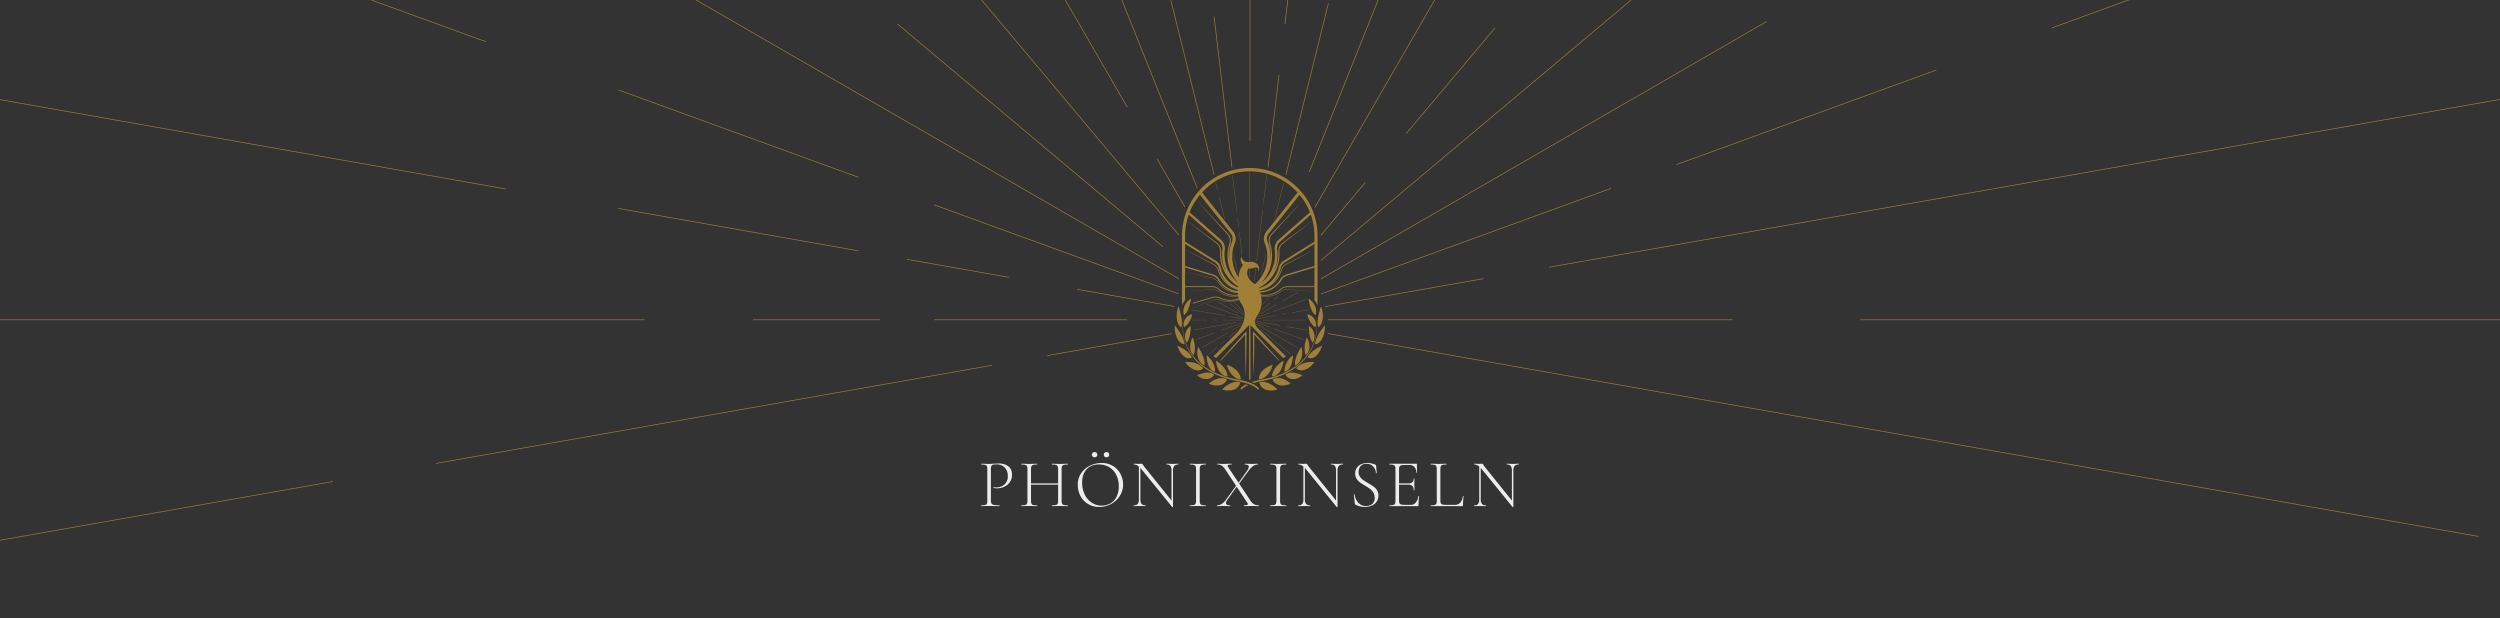 <svg xmlns="http://www.w3.org/2000/svg" xmlns:xlink="http://www.w3.org/1999/xlink" width="1900" height="470" viewBox="0 0 1900 470"><rect x="0" y="0" width="1900" height="470" fill="#333333" stroke="none"/><defs><clipPath id="a"><path d="M0,0H1900V470H0Z" transform="translate(-7194 -22096)" fill="#fff" stroke="#707070" stroke-width="1"/></clipPath><clipPath id="b"><rect width="1920" height="783" transform="translate(0 172)" fill="#fff" stroke="#707070" stroke-width="1"/></clipPath><clipPath id="c"><rect width="1926" height="942" transform="translate(0.21 3311.638)" fill="#fff" stroke="#707070" stroke-width="1"/></clipPath><clipPath id="d"><rect width="1926" height="6063" transform="translate(-0.051 0.345)" fill="#fff"/></clipPath><clipPath id="e"><rect width="2942.611" height="4259.91" fill="#a07f37"/></clipPath><clipPath id="f"><rect width="1269.972" height="462.654" fill="#a07f37"/></clipPath></defs><g transform="translate(7194 22096)" clip-path="url(#a)"><g transform="translate(-7204 -22268)" clip-path="url(#b)"><g transform="translate(-3.21 -3542.639)" clip-path="url(#c)"><g transform="translate(0.26 1530.295)" clip-path="url(#d)"><g transform="translate(-508.356 -904.938)"><g clip-path="url(#e)"><g transform="translate(0 0.003)"><g transform="translate(0)"><path d="M3802.66,8791.633c6.231-6.434,12.586-13.227,18.546-19.67.008,2.342.027,6.987.027,6.987.069,7.706.2,17.247.485,24.905.384-10.547.488-22.629.517-33.207l.006-1.335c-.347.378-6.418,6.981-6.961,7.576-4.2,4.624-8.7,9.6-12.981,14.478.12.087.242.174.361.266" transform="translate(-2353.64 -5428.248)" fill="#a07f37"/><path d="M3868.172,8803.855c.288-7.672.417-17.187.485-24.905l.028-6.987c5.968,6.454,12.346,13.271,18.591,19.716.118-.09.238-.177.356-.264-4.3-4.887-8.807-9.876-13.022-14.524-.537-.579-6.632-7.226-6.961-7.576l.005,1.334c.028,10.572.134,22.67.517,33.207" transform="translate(-2394.093 -5428.248)" fill="#a07f37"/><path d="M3728.422,8544.49v-6.715c5.768-.407,15.129-1.068,19.8-1.4a7.85,7.85,0,0,1,4.8.893,36.5,36.5,0,0,0,4.262,2.67,18.111,18.111,0,0,0,11.492,1.439,15.694,15.694,0,0,0,.383,1.529,17.729,17.729,0,0,1-14.131-.458,8.012,8.012,0,0,0-5.731-.476l-14.929,4.4c-.054.243-.106.489-.162.728l15.276-4.5a7.359,7.359,0,0,1,5.265.438,18.377,18.377,0,0,0,14.618.485c.029.08.057.164.087.242a17.683,17.683,0,0,1-9.389,1.637,20.636,20.636,0,0,1-5.008-1.238,7.824,7.824,0,0,0-5.176.109c-4.253,1.628-10.994,4.223-16.688,6.409-.007.022-.014.042-.022.065,4.865-1.823,10.742-4.025,13.534-5.07,2.171-.73,4.29-1.959,6.61-1.638a7.645,7.645,0,0,1,1.666.358,24.681,24.681,0,0,0,3.33,1.014,18.015,18.015,0,0,0,11.279-1.293,11.88,11.88,0,0,0,1.221,2.295h0c5.292,7.629,2.736,16.823-3.612,23.493l-17.338,17.249,2.2,1.121,25.008-24.881v41.4c.174.058.347.118.521.18.174-.062.348-.122.521-.18v-41.384l24.846,24.949,2.195-1.119-21.392-21.479c-2.772-3.492-2.954-6-.235-9.9h0a19.125,19.125,0,0,0,2.681-14.5,18.138,18.138,0,0,0,10.133-.751,25.626,25.626,0,0,0,5.815-3.332,7.848,7.848,0,0,1,4.8-.893c4.715.328,14,.992,19.8,1.4v6.713a15.821,15.821,0,0,1,2.344,3.877v-52.693a51.513,51.513,0,1,0-103.025,0v52.693a15.8,15.8,0,0,1,2.344-3.875m98.337-6.73c-5.764-.457-15.118-1.2-19.787-1.567a8.066,8.066,0,0,0-4.929.875,36.2,36.2,0,0,1-4.27,2.624,17.811,17.811,0,0,1-11.654,1.251c-.013-.062-.028-.122-.042-.183a18.714,18.714,0,0,0,2.953.235,18.326,18.326,0,0,0,12.282-4.669,7.361,7.361,0,0,1,4.927-1.909h20.519Zm0-3.994H3806.24a8.006,8.006,0,0,0-5.362,2.077,17.776,17.776,0,0,1-14.969,4.226c-.137-.514-.291-1.02-.465-1.515a19.674,19.674,0,0,0,16.322-9.579,7.081,7.081,0,0,1,4.068-3.16l20.926-6.337Zm0-15.377-21.228,6.429a8.13,8.13,0,0,0-4.663,3.626,18.635,18.635,0,0,1-15.82,9.086c-.067-.162-.135-.324-.207-.48a22.117,22.117,0,0,0,17.057-15.636,7.465,7.465,0,0,1,3.607-4.161l1.714-.921c4.133-2.213,14.429-7.731,19.539-10.47Zm0-12.552c-5.116,2.62-15.606,7.991-19.74,10.111l-1.731.885a8.018,8.018,0,0,0-3.934,4.381,27.008,27.008,0,0,1-1.45,3.567,20.489,20.489,0,0,1-6.538,7.6,22.091,22.091,0,0,0,7.647-12.263,6.964,6.964,0,0,1,3.107-4.419l22.64-14.112Zm0-10.165v4.23l-23.4,14.582a8.393,8.393,0,0,0-3.748,5.32A20.87,20.87,0,0,1,3784,8535.428c-.022-.039-.046-.076-.069-.116a28.679,28.679,0,0,0,16.176-27.616,7.325,7.325,0,0,1,1.686-5.325c1.03-1.259,7.967-6.26,9.349-7.425l14.209-10.955a49.1,49.1,0,0,1,1.406,11.682m-1.413-11.711-14.446,10.661-7.737,5.708a8.535,8.535,0,0,0-3.2,3.725,8.177,8.177,0,0,0-.636,3.688,27.044,27.044,0,0,1-4.171,15.8,28.559,28.559,0,0,0,3.235-17.642,6.692,6.692,0,0,1,2.225-5.969l23.373-20.541q.787,2.238,1.359,4.566m-2.041-6.395-23.895,21a8.5,8.5,0,0,0-2.827,7.589,27.011,27.011,0,0,1-10.342,25.086c.16-.166.324-.332.481-.5a30.021,30.021,0,0,0,6.337-29.424,7.311,7.311,0,0,1,1.668-7.137c.595-.652,2.1-2.309,2.717-2.987,4.44-4.882,15.614-17.169,20.909-22.987a49.163,49.163,0,0,1,4.952,9.363m-7.869-13.248q1.543,1.859,2.9,3.865c-5.352,5.667-16.854,17.843-21.342,22.6-.619.656-2.168,2.291-2.771,2.934a8.066,8.066,0,0,0-2.239,6.449c.225,1.732.958,3.533,1.154,5.273a27.588,27.588,0,0,1-.251,10.589,30.064,30.064,0,0,0-1.762-15.915,6.5,6.5,0,0,1,.938-6.458ZM3777.59,8446.5a49.052,49.052,0,0,1,36.28,16.017l-23.638,29.671a8.848,8.848,0,0,0-1.28,8.79,28.2,28.2,0,0,1-7.417,31.32,10.981,10.981,0,0,0-1.458-1.152c-3.368-2.2-5.835-6.918-3.645-10.586.069-.115.143-.221.219-.328.038.014.076.027.115.039l.011,0h0c2.151.666,4.2-.964,5.886-.7,2.151.332,1.345,3.387,1.345,3.387l0,.012c.007-.014.012-.025.02-.037a3.042,3.042,0,0,0,.15-.285,4.889,4.889,0,0,0,.48-1.631l0-.018,0-.01a4.9,4.9,0,0,0-2.379-4.74h0a7.906,7.906,0,0,0-5.79-.9v-.006a4.778,4.778,0,0,1-5.24-4.27v0a5.733,5.733,0,0,0,1.224,6.564,7.931,7.931,0,0,0-1.065,1.406,16.182,16.182,0,0,0-2.288,8.064,28.138,28.138,0,0,1-2.884-26.131,8.853,8.853,0,0,0-1.28-8.79l-23.639-29.671a49.054,49.054,0,0,1,36.28-16.017m-37.846,17.815,23.372,29.333a6.5,6.5,0,0,1,.938,6.458,30.06,30.06,0,0,0-1.776,15.813,28.272,28.272,0,0,1,.312-13.077l.334-1.294a8.06,8.06,0,0,0-1.084-6.754,18.769,18.769,0,0,0-1.809-2.062c-5.579-5.908-16.968-17.966-23.189-24.551q1.357-2.005,2.9-3.865m-2.916,3.885c5.246,5.768,16.513,18.152,20.909,22.987l1.811,1.991.905,1a7.322,7.322,0,0,1,1.936,5.895c-.271,1.707-1.021,3.488-1.247,5.207a29.956,29.956,0,0,0,7.8,25.965,27.012,27.012,0,0,1-10.343-25.088,8.5,8.5,0,0,0-2.827-7.589l-23.895-21a49.056,49.056,0,0,1,4.953-9.363m-5.634,11.191,23.372,20.541a6.689,6.689,0,0,1,2.225,5.969,28.563,28.563,0,0,0,3.377,17.9,27.482,27.482,0,0,1-4.313-16.058,8.171,8.171,0,0,0-.637-3.687,8.529,8.529,0,0,0-3.2-3.725l-7.737-5.709-14.447-10.66q.571-2.329,1.36-4.566m-2.773,16.277a49.1,49.1,0,0,1,1.405-11.682l14.21,10.953,7.616,5.873a7.512,7.512,0,0,1,3.444,6.3,28.709,28.709,0,0,0,13.874,26.969c-.057.211-.108.424-.155.638a20.835,20.835,0,0,1-13.247-14.921,8.4,8.4,0,0,0-3.748-5.32l-23.4-14.582Zm0,5.917,22.64,14.112a6.964,6.964,0,0,1,3.108,4.419,22.083,22.083,0,0,0,7.5,12.142,20.611,20.611,0,0,1-7.24-9.4l-.675-1.844a8.052,8.052,0,0,0-2.371-3.231,21.556,21.556,0,0,0-3.441-1.956l-19.519-10Zm0,4.276,19.317,10.35,1.726.925a7.525,7.525,0,0,1,3.749,4.093,31.949,31.949,0,0,0,1.406,3.679,21.964,21.964,0,0,0,13.905,11.7c-.025.275-.044.551-.055.829a18.607,18.607,0,0,1-14.156-8.993,8.131,8.131,0,0,0-4.663-3.626l-21.228-6.429Zm0,13.612,20.925,6.337a7.082,7.082,0,0,1,4.07,3.16,19.617,19.617,0,0,0,13.559,9.3,18.029,18.029,0,0,1-2.683-.471,19.063,19.063,0,0,1-10.933-7.566A7.625,7.625,0,0,0,3750.7,8528a12.454,12.454,0,0,0-3.313-.988l-6.711-1.453-12.25-2.651Zm0,3.448,12.212,2.8,6.692,1.536a12.235,12.235,0,0,1,3.231,1,7.331,7.331,0,0,1,2.523,2.171,19.749,19.749,0,0,0,4.822,4.928,19.185,19.185,0,0,0,10.577,3.553c.021.42.052.84.1,1.256a17.756,17.756,0,0,1-14.279-4.335,8.007,8.007,0,0,0-5.362-2.077h-20.52Zm0,11.491h20.52a7.359,7.359,0,0,1,4.926,1.909,18.328,18.328,0,0,0,12.282,4.669,18.768,18.768,0,0,0,2.531-.175c.011.063.019.129.03.192a17.769,17.769,0,0,1-11.3-1.321,36.222,36.222,0,0,1-4.269-2.624,8.068,8.068,0,0,0-4.929-.875c-4.712.367-14,1.111-19.788,1.567Z" transform="translate(-2306.459 -5226.975)" fill="#a07f37"/><path d="M3832.2,8629.988c.03-.129.06-.26.093-.387l-3.357-13.553c-.013.213-.022.425-.03.638Z" transform="translate(-2370.111 -5333.377)" fill="#a07f37"/><path d="M3830.132,8485.359l-3.282-27.724c-.059.018-.118.032-.178.049l3.278,27.7.182-.021" transform="translate(-2368.728 -5235.318)" fill="#a07f37"/><path d="M3837.707,8549.383l-.835-7.051-.182.021.835,7.051.182-.021" transform="translate(-2374.928 -5287.746)" fill="#a07f37"/><path d="M3842.162,8588.574l.18-.036-2.065-17.451-.182.021Z" transform="translate(-2377.036 -5305.544)" fill="#a07f37"/><path d="M3860.9,8452.894v66.724c.061,0,.123,0,.183-.009v-66.716h-.037l-.146,0" transform="translate(-2389.914 -5232.381)" fill="#a07f37"/><path d="M3861.082,8647.48l-.183-.072v5.216c.058.111.121.22.183.329Z" transform="translate(-2389.914 -5352.789)" fill="#a07f37"/><path d="M3871.082,8643.459l-1.178,9.959c.056.038.113.076.169.117l1.2-10.09c-.06,0-.124.008-.186.014" transform="translate(-2395.488 -5350.335)" fill="#a07f37"/><path d="M3883.171,8631.006l3.783-15.275c-.01-.2-.021-.412-.036-.617l-4.065,16.414c.107-.174.214-.347.318-.521" transform="translate(-2403.504 -5332.797)" fill="#a07f37"/><path d="M3910.719,8500.41l.272-.344,6.792-27.422c-.055-.035-.108-.071-.163-.105Z" transform="translate(-2420.753 -5244.542)" fill="#a07f37"/><path d="M3929.5,8467.651l.163.1.352-1.421-.177-.044Z" transform="translate(-2432.378 -5240.674)" fill="#a07f37"/><path d="M3821.03,8713.5l10.427,8.748c0-.076,0-.155,0-.234l-10.152-8.52-.277.006" transform="translate(-2365.235 -5393.696)" fill="#a07f37"/><path d="M3900.51,8699.662l.06-.072-.04.008-.234.035-.061.072c.092-.012.183-.029.275-.043" transform="translate(-2414.263 -5385.089)" fill="#a07f37"/><path d="M3933.413,8686.031c-.122.008-.222.017-.317.028l-.047.038c.106-.014.212-.021.318-.029Z" transform="translate(-2434.575 -5376.696)" fill="#a07f37"/><path d="M3770.531,8713.777l-.262.1.163.059.263-.1Z" transform="translate(-2333.813 -5393.871)" fill="#a07f37"/><path d="M3891.521,8702.676c-.085.008-.17.013-.255.02l-4.02,4.79c-.01.109-.025.221-.037.329Z" transform="translate(-2406.2 -5386.999)" fill="#a07f37"/><path d="M3774.69,8715.291l-.263.1,28.006,10.192c.009-.062.021-.123.029-.184Z" transform="translate(-2336.387 -5394.808)" fill="#a07f37"/><path d="M3829.826,8709.555c-.053.013-.105.024-.158.034l-.044.009.086.1c.068-.014.137-.024.205-.04Z" transform="translate(-2370.555 -5391.256)" fill="#a07f37"/><path d="M3818.073,8710.791c-.093,0-.191,0-.292-.006l.047.042c.1,0,.2,0,.294.007Z" transform="translate(-2363.224 -5392.018)" fill="#a07f37"/><path d="M3884.845,8717.844c-.035.107-.068.219-.1.327l6.581-5.521c-.039-.047-.08-.093-.12-.139Z" transform="translate(-2404.672 -5393.086)" fill="#a07f37"/><path d="M3911.019,8701.461c.039.048.081.092.12.139l2.367-1.985c-.04-.048-.08-.094-.12-.14Z" transform="translate(-2420.939 -5385.017)" fill="#a07f37"/><path d="M3791.127,8706.421c-.094.015-.187.031-.281.049l.134.077c.088-.021.175-.043.263-.06Z" transform="translate(-2346.551 -5389.317)" fill="#a07f37"/><path d="M3831.919,8712.043l-.2.049,6.258,7.456c-.013-.112-.03-.226-.045-.337Z" transform="translate(-2371.853 -5392.797)" fill="#a07f37"/><path d="M3826.065,8767.58c.2-.237.389-.479.575-.721l-6.331,5.312c.039.048.079.095.118.14Z" transform="translate(-2364.789 -5426.729)" fill="#a07f37"/><path d="M3807.257,8788.765c-.04-.046-.081-.09-.121-.137l-2.368,1.985c.04.048.081.093.12.14Z" transform="translate(-2355.169 -5440.204)" fill="#a07f37"/><path d="M3785.988,8801.664l-5.823,4.886.144.117,5.8-4.865-.121-.138" transform="translate(-2339.94 -5448.274)" fill="#a07f37"/><path d="M3904.169,8782.887l.144-.119-23.354-19.6,1.449,1.455Z" transform="translate(-2402.332 -5424.446)" fill="#a07f37"/><path d="M3906.329,8772.879l.1-.156-31.209-18.018c.034.092.073.185.114.277Z" transform="translate(-2398.777 -5419.206)" fill="#a07f37"/><path d="M3785.174,8771.848l-19.817,11.441c.033.051.065.1.1.155l19.81-11.437c-.031-.054-.061-.105-.092-.16" transform="translate(-2330.773 -5429.816)" fill="#a07f37"/><path d="M3831.887,8757.243c.053-.1.107-.2.158-.3l-6.861,3.961c.03.053.061.105.092.158Z" transform="translate(-2367.806 -5420.59)" fill="#a07f37"/><path d="M3830.8,8741.458c.012-.062.026-.12.038-.181l-10.284-1.812c-.011.059-.021.119-.032.18Z" transform="translate(-2364.921 -5409.771)" fill="#a07f37"/><path d="M3770.362,8730.7l-25.118-4.429-.337.127,25.423,4.482c.01-.06.021-.121.032-.181" transform="translate(-2318.115 -5401.605)" fill="#a07f37"/><path d="M3908.876,8764.01c-.021.058-.039.116-.06.174l22.6,8.225c.017-.061.032-.117.049-.178Z" transform="translate(-2419.575 -5424.965)" fill="#a07f37"/><path d="M3874.418,8751.433c.007.068.014.136.024.2l9.849,3.586c.021-.058.04-.115.06-.173Z" transform="translate(-2398.282 -5417.179)" fill="#a07f37"/><path d="M3925.556,8697.708l12.91-7.453c-.109-.007-.218-.018-.326-.022l-12.675,7.316c.031.053.061.107.091.159" transform="translate(-2429.881 -5379.297)" fill="#a07f37"/><path d="M3881.409,8723.2h.075l-.2.283,12.541-7.24c-.031-.054-.061-.105-.092-.158Z" transform="translate(-2402.534 -5395.298)" fill="#a07f37"/><path d="M3819.494,8752.629c.031-.076.058-.151.087-.227l-15.768,5.739c.02.057.037.116.059.173Z" transform="translate(-2354.578 -5417.78)" fill="#a07f37"/><path d="M3768.4,8772.012l-14.112,5.138c.018.059.033.118.049.177l14.121-5.141c-.021-.057-.039-.116-.059-.174" transform="translate(-2323.92 -5429.918)" fill="#a07f37"/><path d="M3874.4,8748.951c-.007.061-.011.124-.015.184l17.955,3.168c.009-.062.021-.121.031-.182Z" transform="translate(-2398.26 -5415.643)" fill="#a07f37"/><path d="M3934.589,8759.759l15.1,2.661c0-.062-.007-.124-.01-.186l-15.059-2.656c-.01.06-.022.119-.033.181" transform="translate(-2435.528 -5422.222)" fill="#a07f37"/><path d="M3908.718,8714.893l24.633-8.965c-.011-.062-.023-.121-.034-.183l-24.667,8.978c.022.057.047.112.067.17" transform="translate(-2419.472 -5388.898)" fill="#a07f37"/><path d="M3877.6,8735.491c-.055.085-.1.165-.152.249l8.725-3.176c-.021-.058-.045-.113-.067-.17Z" transform="translate(-2400.156 -5405.395)" fill="#a07f37"/><path d="M3887.194,8746.8h33.236l-.079-.184h-33.166c0,.061.009.121.009.184" transform="translate(-2406.185 -5414.198)" fill="#a07f37"/><path d="M3811.685,8718.346l-16.594-9.581-.036,0c-.1,0-.207.008-.31.015l16.844,9.727c.03-.055.064-.106.095-.158" transform="translate(-2348.965 -5390.767)" fill="#a07f37"/><path d="M3781.7,8751.063l-33.344,5.88c0,.063-.006.126-.01.188l33.381-5.887c-.01-.059-.018-.122-.028-.182" transform="translate(-2320.243 -5416.95)" fill="#a07f37"/><path d="M3945.627,8728.3l12.607-2.224c-.022-.058-.046-.116-.068-.175l-12.571,2.219c.011.058.022.119.032.18" transform="translate(-2442.341 -5401.374)" fill="#a07f37"/><path d="M3875.761,8739.892c-.031.067-.062.135-.091.2l14.494-2.557c-.011-.06-.021-.119-.032-.179Z" transform="translate(-2399.057 -5408.467)" fill="#a07f37"/><path d="M3925.615,8734.371c.011.06.022.118.032.18l3.045-.538c-.01-.059-.021-.117-.032-.179Z" transform="translate(-2429.973 -5406.286)" fill="#a07f37"/><path d="M3822.973,8746.8l.046-.184h-14.791c0,.061,0,.121,0,.184Z" transform="translate(-2357.308 -5414.198)" fill="#a07f37"/><path d="M3758.658,8746.615H3748.2l-.079.184h10.526c0-.062,0-.123.006-.184" transform="translate(-2320.107 -5414.198)" fill="#a07f37"/><path d="M3791.023,8746.8c0-.062,0-.123,0-.184h-3.092c0,.061,0,.121,0,.184Z" transform="translate(-2344.746 -5414.198)" fill="#a07f37"/><path d="M3879.235,8527.363l-4.623,39.041.106.059.012.006v0c.018.01.035.023.053.035l4.631-39.122-.181-.021" transform="translate(-2398.402 -5278.48)" fill="#a07f37"/><path d="M3888.442,8478.568l2.62-22.135c-.06-.018-.119-.032-.178-.05l-2.624,22.164.182.021" transform="translate(-2406.851 -5234.542)" fill="#a07f37"/><path d="M3804.166,8517.76l.274.345-4.126-16.655c-.059.017-.118.029-.177.042Z" transform="translate(-2352.302 -5262.439)" fill="#a07f37"/><path d="M3794.581,8478.2l-1.362-5.5-.162.105,1.346,5.438.178-.045" transform="translate(-2347.919 -5244.642)" fill="#a07f37"/><path d="M3865.01,8787.977c.233.094.466.19.7.288l.013.006.013.006c.34.159.669.319.992.485,2.595-.756,5.227-1.273,7.474-1.726,8.874-1.843,16.021-4.286,23.969-9.851a39.689,39.689,0,0,0,13.246-15.92,36.948,36.948,0,0,0,2.149-24.039,39.639,39.639,0,0,1,.817,5.439,36.01,36.01,0,0,1-3.318,18.333,39.315,39.315,0,0,1-13.224,15.413c-7.91,5.345-15,7.679-23.769,9.423a66.014,66.014,0,0,0-9.064,2.142" transform="translate(-2392.459 -5408.386)" fill="#a07f37"/><path d="M3956.931,8804.417a14.706,14.706,0,0,0-.6-3.815c-2.611,3.338-5.46,9.639-4.915,13.986,3.47-1.191,5.625-5.687,5.518-10.171" transform="translate(-2445.901 -5447.615)" fill="#a07f37"/><path d="M3860.181,8872.454l-.035-.017c-.583-.25-1.16-.477-1.733-.69-.572.214-1.148.44-1.732.69l-.035.017q.9.3,1.767.643.871-.343,1.768-.643" transform="translate(-2387.281 -5491.655)" fill="#a07f37"/><path d="M3974.177,8786.61a12.573,12.573,0,0,0-.331-1.843,11.341,11.341,0,0,0-1.451-3.316c-1.653,4.22-2.346,9.084-.85,13.438,2.458-1.8,3.121-4.854,2.632-8.278" transform="translate(-2457.894 -5435.761)" fill="#a07f37"/><path d="M3979.252,8758.679c-.226,3.954.6,9.755,2.823,12.728,2.287-3.4,1.618-7.449-.526-10.616a8.4,8.4,0,0,0-2.3-2.111" transform="translate(-2463.153 -5421.665)" fill="#a07f37"/><path d="M4000.071,8731.095a18.047,18.047,0,0,0-.884-11.519c-.449,1.3-.847,2.628-1.2,3.975-.97,3.748-1.931,8.1-.961,11.979,1.6-.9,2.42-2.385,3.048-4.435" transform="translate(-2473.926 -5397.46)" fill="#a07f37"/><path d="M3983.7,8716.654c1.442-4.039-.394-7.83-2.706-10.5a10.664,10.664,0,0,0-2.665-2.077c.211,1.269.464,2.531.765,3.769.8,3.291,2.1,7.142,4.606,8.808" transform="translate(-2462.604 -5387.867)" fill="#a07f37"/><path d="M3982.26,8745.246a7.253,7.253,0,0,0,.134-3.655,8.049,8.049,0,0,0-3.741-5.311,7.336,7.336,0,0,0-2.708-.957,22.66,22.66,0,0,0,.857,2.811c1.042,2.7,2.95,5.762,5.458,7.112" transform="translate(-2461.128 -5407.208)" fill="#a07f37"/><path d="M3936.96,8817.1a16.343,16.343,0,0,0-2.495,2.257c-2.112,2.423-4.136,6.4-3.93,10.176,4.788-.415,6.417-8.217,6.425-12.433" transform="translate(-2433.01 -5457.827)" fill="#a07f37"/><path d="M3998.807,8757.333c-.827,1.017-1.619,2.085-2.381,3.186-2.09,3.011-4.586,7.036-5.044,11.146,4.046-.033,6.2-4.765,7.148-9.262a21.35,21.35,0,0,0,.276-5.069" transform="translate(-2470.684 -5420.832)" fill="#a07f37"/><path d="M3914.329,8828.007c-3.924,2-8.525,6.889-8.852,11.837,5.613.129,8.505-7.037,8.852-11.837" transform="translate(-2417.508 -5464.579)" fill="#a07f37"/><path d="M3932.344,8853.342c2.3,4.019,7.408,3.865,10.638,2.022a19.072,19.072,0,0,0,2.4-1.693c-3.86-1.6-9.763-3.414-13.04-.329" transform="translate(-2434.139 -5479.223)" fill="#a07f37"/><path d="M3976.548,8806.793c5.544,2.885,9.823-4.556,11.114-9.018-4.129,1.882-9.276,4.848-11.114,9.018" transform="translate(-2461.501 -5445.866)" fill="#a07f37"/><path d="M3906.571,8863.762c2.2,4.326,6.421,4.811,10.094,4.277a13.1,13.1,0,0,0,3.663-1.275,18.442,18.442,0,0,0-2.986-2.229c-3.273-1.951-7.377-2.861-10.772-.773" transform="translate(-2418.185 -5485.975)" fill="#a07f37"/><path d="M3964.317,8830.6c-3.572.248-7.568,1.462-10.238,4.753,3.32,3.052,7.543,1.184,10.716-1.323a16.573,16.573,0,0,0,2.979-3.378,19.941,19.941,0,0,0-3.457-.052" transform="translate(-2447.593 -5466.152)" fill="#a07f37"/><path d="M3888.272,8839.935a18.523,18.523,0,0,0,1.441-4.1,21.521,21.521,0,0,0-3.468,1.529c-3.9,2.171-6.674,4.85-7.168,9.549,3.976.363,7.555-3.809,9.195-6.974" transform="translate(-2401.166 -5469.422)" fill="#a07f37"/><path d="M3890.777,8873.162c-2.75-1.973-7.523-4.279-10.861-2.537,1.707,4.6,4.909,6.074,9.543,6.014a16.223,16.223,0,0,0,4.318-.707,19.379,19.379,0,0,0-3-2.77" transform="translate(-2401.686 -5490.579)" fill="#a07f37"/><path d="M3846.746,8875.256a14.536,14.536,0,0,0-4.037,3.026l.694,1.032a15.866,15.866,0,0,1,5.083-3.49c-.572-.2-1.153-.393-1.739-.568" transform="translate(-2378.655 -5493.827)" fill="#a07f37"/><path d="M3715.69,8713.955c-.356-1.343-.754-2.674-1.2-3.974a18.055,18.055,0,0,0-.884,11.52c.629,2.05,1.447,3.533,3.049,4.435.969-3.875.009-8.23-.962-11.98m34.966,56.5a19.5,19.5,0,0,0-3,2.768,16.1,16.1,0,0,0,4.318.708c4.633.062,7.835-1.416,9.544-6.014-3.34-1.739-8.111.564-10.863,2.538m-10.065-4.021a18.472,18.472,0,0,0-2.986,2.228,13.1,13.1,0,0,0,3.664,1.276c3.674.534,7.9.049,10.094-4.278-3.394-2.087-7.5-1.179-10.771.774m.952-4.444c-3.277-3.084-9.179-1.269-13.04.33a19.271,19.271,0,0,0,2.4,1.693c3.229,1.843,8.342,2,10.638-2.023m-18.519-9.673a20.135,20.135,0,0,0-3.457.053,16.613,16.613,0,0,0,2.979,3.379c3.173,2.507,7.4,4.376,10.716,1.321-2.67-3.29-6.666-4.5-10.238-4.753m1.677-3.517c-1.837-4.17-6.985-7.138-11.113-9.018,1.291,4.461,5.569,11.9,11.113,9.018m-10.695-21.243c-.762-1.1-1.554-2.167-2.381-3.185a21.341,21.341,0,0,0,.276,5.072c.952,4.5,3.1,9.226,7.149,9.262-.458-4.112-2.954-8.135-5.043-11.149m9.251-19.705c.3-1.237.553-2.5.765-3.769a10.652,10.652,0,0,0-2.665,2.077c-2.311,2.669-4.147,6.46-2.706,10.5,2.5-1.666,3.807-5.517,4.606-8.808m-1.035,9.092a7.329,7.329,0,0,1,2.708-.956,22.78,22.78,0,0,1-.857,2.81c-1.043,2.7-2.95,5.762-5.458,7.112a7.244,7.244,0,0,1-.133-3.655,8.052,8.052,0,0,1,3.74-5.311m30.42,41.44a18.6,18.6,0,0,1-1.44-4.1,21.3,21.3,0,0,1,3.468,1.528c3.9,2.171,6.674,4.85,7.167,9.551-3.976.36-7.554-3.812-9.194-6.976m-.863,4.753c-5.613.129-8.505-7.037-8.852-11.838,3.924,2,8.525,6.89,8.852,11.838m-9.557-3.56c-4.788-.416-6.416-8.22-6.425-12.435a16.273,16.273,0,0,1,2.5,2.257c2.111,2.422,4.136,6.4,3.929,10.178m-13.5-14.905a14.716,14.716,0,0,1,.6-3.815c2.612,3.339,5.461,9.643,4.915,13.989-3.47-1.193-5.625-5.688-5.518-10.174m-4.922-7.794a11.374,11.374,0,0,1,1.45-3.316c1.654,4.219,2.348,9.084.851,13.438-2.458-1.8-3.121-4.855-2.632-8.28a12.556,12.556,0,0,1,.331-1.842m-2.445-9.882a8.431,8.431,0,0,1,2.3-2.111c.226,3.952-.6,9.756-2.823,12.729-2.286-3.4-1.618-7.449.526-10.618m54.342,45.332a15.946,15.946,0,0,0-5.344-3.674,53.716,53.716,0,0,0-12.216-3.334c-8.773-1.742-15.858-4.077-23.768-9.424a39.308,39.308,0,0,1-13.224-15.411,36,36,0,0,1-3.317-18.332,39.516,39.516,0,0,1,.815-5.44,36.966,36.966,0,0,0,2.149,24.04,39.7,39.7,0,0,0,13.248,15.919c7.947,5.564,15.1,8.009,23.968,9.85,5.394,1.089,12.993,2.514,17,6.837Z" transform="translate(-2297.486 -5387.867)" fill="#a07f37"/><rect width="755.604" height="0.492" transform="translate(30.187 3586.228) rotate(-10.003)" fill="#a07f37"/><rect width="429.305" height="0.491" transform="translate(852.596 3441.22) rotate(-10.008)" fill="#a07f37"/><rect width="300.479" height="0.491" transform="translate(0.797 3332.094)" fill="#a07f37"/><rect width="576.52" height="0.491" transform="translate(434.687 3332.094)" fill="#a07f37"/><rect width="96.62" height="0.491" transform="translate(1093.47 3332.094)" fill="#a07f37"/><rect width="146.739" height="0.491" transform="translate(1231.223 3332.094)" fill="#a07f37"/><rect width="0.491" height="919.124" transform="matrix(0.174, -0.985, 0.985, 0.174, 0.145, 3073.188)" fill="#a07f37"/><rect width="0.491" height="185.303" transform="matrix(0.174, -0.985, 0.985, 0.174, 991.214, 3247.938)" fill="#a07f37"/><rect width="0.491" height="78.443" transform="matrix(0.174, -0.985, 0.985, 0.174, 1210.614, 3286.624)" fill="#a07f37"/><rect width="0.491" height="947.677" transform="translate(0.104 2797.139) rotate(-70)" fill="#a07f37"/><rect width="0.491" height="194.199" transform="translate(991.172 3157.851) rotate(-70)" fill="#a07f37"/><rect width="0.491" height="509.994" transform="translate(0.065 2483.197) rotate(-60)" fill="#a07f37"/><rect width="0.491" height="133.899" transform="matrix(0.5, -0.866, 0.866, 0.5, 537.38, 2793.418)" fill="#a07f37"/><rect width="0.491" height="511.777" transform="translate(0.03 2098.072) rotate(-49.999)" fill="#a07f37"/><rect width="0.491" height="613.704" transform="translate(510.336 2526.285) rotate(-49.999)" fill="#a07f37"/><rect width="0.491" height="95.841" transform="translate(1052.181 2980.962) rotate(-49.999)" fill="#a07f37"/><rect width="0.491" height="18.123" transform="translate(1152.107 3064.813) rotate(-49.999)" fill="#a07f37"/><rect width="0.491" height="263.415" transform="translate(1203.172 3107.663) rotate(-49.999)" fill="#a07f37"/><rect width="0.491" height="1525.252" transform="translate(0 1579.322) rotate(-40.001)" fill="#a07f37"/><rect width="0.491" height="2108.887" transform="translate(95.235 949.34) rotate(-29.999)" fill="#a07f37"/><rect width="0.491" height="51.531" transform="translate(1149.656 2775.703) rotate(-29.999)" fill="#a07f37"/><rect width="0.492" height="404.664" transform="matrix(0.866, -0.5, 0.5, 0.866, 1175.421, 2820.331)" fill="#a07f37"/><rect width="0.491" height="3022.66" transform="translate(1082.668 51.836) rotate(-6.752)" fill="#a07f37"/><rect width="0.491" height="3196.207" transform="translate(1471.06)" fill="#a07f37"/><rect width="166.798" height="0.491" transform="translate(1497.654 3107.442) rotate(-83.229)" fill="#a07f37"/><rect width="388.64" height="0.492" transform="translate(1522.749 2895.144) rotate(-83.229)" fill="#a07f37"/><rect width="2371.762" height="0.491" transform="matrix(0.118, -0.993, 0.993, 0.118, 1580.388, 2407.068)" fill="#a07f37"/><rect width="286.321" height="0.491" transform="translate(1540.134 3053.444) rotate(-76.09)" fill="#a07f37"/><rect width="2534.365" height="0.491" transform="translate(1633.111 2678.182) rotate(-76.09)" fill="#a07f37"/><rect width="1736.509" height="0.491" transform="translate(1978.75 2452.948) rotate(-60)" fill="#a07f37"/><rect width="207.391" height="0.492" transform="translate(1516.096 3219.918) rotate(-68.166)" fill="#a07f37"/><rect width="29.148" height="0.492" transform="translate(1614.471 2974.409) rotate(-68.17)" fill="#a07f37"/><rect width="2303.01" height="0.491" transform="matrix(0.372, -0.928, 0.928, 0.372, 1643.574, 2900.859)" fill="#a07f37"/><rect width="0.491" height="5.899" transform="translate(1327.684 2974.591) rotate(-21.838)" fill="#a07f37"/><rect width="0.491" height="330.294" transform="matrix(0.928, -0.372, 0.372, 0.928, 1175.406, 2594.575)" fill="#a07f37"/><rect width="0.491" height="1867.961" transform="translate(441.627 763.407) rotate(-21.837)" fill="#a07f37"/><rect width="104.894" height="0.491" transform="translate(1589.836 3190.651) rotate(-49.964)" fill="#a07f37"/><rect width="1904.279" height="0.491" transform="translate(1718.074 3037.674) rotate(-49.992)" fill="#a07f37"/><rect width="789.098" height="0.491" transform="translate(2337.815 2605.027) rotate(-40.008)" fill="#a07f37"/><rect width="1198.289" height="0.491" transform="translate(1904.696 3082.167) rotate(-30.028)" fill="#a07f37"/><rect width="209.967" height="0.491" transform="matrix(0.94, -0.342, 0.342, 0.94, 1795.525, 3214.061)" fill="#a07f37"/><rect width="916.829" height="0.491" transform="matrix(0.94, -0.342, 0.342, 0.94, 2080.778, 3110.192)" fill="#a07f37"/><rect width="1263.091" height="0.491" transform="translate(1698.493 3292.123) rotate(-10.008)" fill="#a07f37"/><rect width="1006.707" height="0.491" transform="translate(1935.106 3332.094)" fill="#a07f37"/><rect width="0.491" height="364.222" transform="translate(2553.653 3523.449) rotate(-79.999)" fill="#a07f37"/><g transform="translate(1569.831 3368)" opacity="0"><g clip-path="url(#f)"><rect width="0.491" height="1351.305" transform="translate(0.001 0.464) rotate(-69.999)" fill="#a07f37"/></g></g><path d="M3513.681,7879.258l92.368,230.506c.121-.135.245-.268.368-.4l-92.28-230.287Z" transform="translate(-2174.985 -4877.187)" fill="#a07f37"/><path d="M3675.727,8425.109l21.3,36.892c.082-.186.163-.371.247-.556l-21.12-36.582Z" transform="translate(-2275.292 -5215.032)" fill="#a07f37"/><path d="M3516.654,8685.434l73.914,13.033c.053-.156.1-.315.158-.471l-73.988-13.046Z" transform="translate(-2176.825 -5376.027)" fill="#a07f37"/><path d="M2733.311,7402.119l375.79,447.84c0-.252,0-.5.009-.753l-375.423-447.4Z" transform="translate(-1691.932 -4581.752)" fill="#a07f37"/><path d="M4223.547,8483.587l-220.611,80.295v.521l220.779-80.355Z" transform="translate(-2477.836 -5251.382)" fill="#a07f37"/><path d="M4002.937,7628.627l733.2-615.211-.316-.377-732.881,614.948Z" transform="translate(-2477.837 -4341.105)" fill="#a07f37"/><path d="M3457.29,8790.025l.085.484,94.444-16.653q-.057-.236-.112-.479Z" transform="translate(-2140.079 -5430.763)" fill="#a07f37"/><path d="M3231.373,8516.92l186.024,67.7v-.522l-185.856-67.644Z" transform="translate(-2000.234 -5271.729)" fill="#a07f37"/><path d="M4036.485,8472.15l-33.576,40.014c0,.25.009.5.01.752l33.942-40.449Z" transform="translate(-2477.819 -5244.302)" fill="#a07f37"/><path d="M4131.874,8663.654l-120.323,21.217c.055.157.1.313.155.472l120.253-21.205Z" transform="translate(-2483.168 -5362.844)" fill="#a07f37"/><path d="M2581.065,3576.363l-744-3003.787-.477.118,744.04,3003.931c.147-.088.293-.177.441-.262" transform="translate(-1136.854 -354.43)" fill="#a07f37"/><path d="M2541.832,7983.845l-724.686-418.4-.246.426,724.931,418.542Z" transform="translate(-1124.67 -4683.047)" fill="#a07f37"/><path d="M3803.5,8255.707,3789.919,8141l-.488.058,13.589,114.778q.24-.067.48-.129" transform="translate(-2345.675 -5039.319)" fill="#a07f37"/><path d="M4017.3,8773.22c-.037.162-.075.319-.113.479l874.29,154.17.085-.483Z" transform="translate(-2486.657 -5430.666)" fill="#a07f37"/><path d="M4341.7,8150.783l-338.768,195.589v.568l339.014-195.732Z" transform="translate(-2477.836 -5045.375)" fill="#a07f37"/><path d="M3897.573,8328.283l8.326-70.329-.488-.058-8.318,70.258c.16.042.32.087.479.129" transform="translate(-2412.319 -5111.678)" fill="#a07f37"/><path d="M4325.017,8745.767H4017.874l.031.491h307.112Z" transform="translate(-2487.082 -5413.672)" fill="#a07f37"/><path d="M3990.934,7376.177l407.485-705.771-.425-.246-407.306,705.458q.125.278.245.56" transform="translate(-2470.254 -4128.863)" fill="#a07f37"/><path d="M3933.177,8245.664l32.308-130.44-.477-.117-32.273,130.3c.148.087.295.173.442.261" transform="translate(-2434.381 -5023.292)" fill="#a07f37"/></g></g></g></g></g></g></g><g transform="translate(-6448.344 -21800.33)"><g transform="translate(0 47.931)"><path d="M513.124,370.012a2.7,2.7,0,0,0,1.779,1.058,20.3,20.3,0,0,0,4.2.309q.155,0,.155.31t-.155.309q-2.116,0-3.3-.052l-4.487-.052-3.4.052q-.928.052-2.579.052c-.07,0-.1-.1-.1-.309s.034-.31.1-.31a12.345,12.345,0,0,0,2.965-.258,1.834,1.834,0,0,0,1.29-1.006,5.928,5.928,0,0,0,.335-2.3V343.939a5.725,5.725,0,0,0-.335-2.269,1.927,1.927,0,0,0-1.29-1.006,11.316,11.316,0,0,0-2.965-.284c-.07,0-.1-.1-.1-.31s.034-.309.1-.309l2.527.051q2.167.1,3.4.1t2.837-.155q4.023-.155,4.384-.155a12.136,12.136,0,0,1,7.376,2.089q2.836,2.089,2.837,6.37a9.618,9.618,0,0,1-1.7,5.8,10.338,10.338,0,0,1-4.307,3.482,13.36,13.36,0,0,1-5.39,1.135,10.167,10.167,0,0,1-2.528-.258c-.1,0-.155-.086-.155-.258a.688.688,0,0,1,.077-.309c.052-.1.111-.137.181-.1a7.657,7.657,0,0,0,1.857.206,9.148,9.148,0,0,0,6.215-2.218A8.078,8.078,0,0,0,525.5,349.1a9.72,9.72,0,0,0-1.083-4.719,7.553,7.553,0,0,0-2.966-3.043,8.34,8.34,0,0,0-4.152-1.058,14.879,14.879,0,0,0-2.992.207,1.814,1.814,0,0,0-1.263.954,6.182,6.182,0,0,0-.387,2.6v23.572a4.708,4.708,0,0,0,.464,2.4" transform="translate(-505.232 -330.941)" fill="#ececec"/><path d="M621.481,342.083a1.927,1.927,0,0,0-1.289-1.006,11.311,11.311,0,0,0-2.966-.284q-.1,0-.1-.31t.1-.309l2.527.052q2.166.1,3.4.1,1.392,0,3.559-.1l2.425-.052c.068,0,.1.1.1.309s-.035.31-.1.31a10.4,10.4,0,0,0-2.966.309,1.986,1.986,0,0,0-1.29,1.058,5.918,5.918,0,0,0-.335,2.3v23.778a5.887,5.887,0,0,0,.335,2.321,1.835,1.835,0,0,0,1.264.98,12.32,12.32,0,0,0,2.992.258c.068,0,.1.1.1.31s-.035.309-.1.309q-1.548,0-2.476-.051l-3.507-.052-3.4.052q-.928.052-2.579.051c-.069,0-.1-.1-.1-.309s.034-.31.1-.31a12.37,12.37,0,0,0,2.966-.258,1.917,1.917,0,0,0,1.315-1.006,5.541,5.541,0,0,0,.361-2.3V344.353a5.723,5.723,0,0,0-.335-2.269m1.573,13.049h23.211v.98H623.054Zm21.741-12.972a1.99,1.99,0,0,0-1.289-1.058,10.4,10.4,0,0,0-2.966-.309q-.155,0-.155-.31t.155-.309l2.424.052q2.167.1,3.559.1,1.288,0,3.455-.1l2.476-.052q.154,0,.155.309t-.155.31a11.309,11.309,0,0,0-2.966.284,2.015,2.015,0,0,0-1.315,1.006,5.343,5.343,0,0,0-.361,2.269v23.881a5.529,5.529,0,0,0,.361,2.3,1.915,1.915,0,0,0,1.315,1.006,12.37,12.37,0,0,0,2.966.258q.154,0,.155.31t-.155.309q-1.6,0-2.476-.051l-3.455-.052-3.559.052q-.878.052-2.424.051-.155,0-.155-.309t.155-.31a12.324,12.324,0,0,0,2.992-.258,1.836,1.836,0,0,0,1.264-.98,5.9,5.9,0,0,0,.335-2.321V344.456a5.927,5.927,0,0,0-.335-2.3" transform="translate(-586.634 -331.355)" fill="#ececec"/><path d="M782.987,347.2a15.366,15.366,0,0,1-5.777-6.086,17.607,17.607,0,0,1-2.037-8.382,15.351,15.351,0,0,1,2.682-9.1,16.8,16.8,0,0,1,6.886-5.7,20.586,20.586,0,0,1,8.588-1.909,16.052,16.052,0,0,1,8.613,2.3,15.563,15.563,0,0,1,5.7,6.061,16.9,16.9,0,0,1,1.986,7.995,15.812,15.812,0,0,1-2.476,8.613,17.788,17.788,0,0,1-6.628,6.19,18.464,18.464,0,0,1-9,2.269,16.266,16.266,0,0,1-8.536-2.244m17-.49a11.919,11.919,0,0,0,4.642-5,17.021,17.021,0,0,0,1.7-7.892,19.178,19.178,0,0,0-1.883-8.64,14.182,14.182,0,0,0-5.312-5.906,14.878,14.878,0,0,0-7.969-2.115q-5.984,0-9.336,3.714t-3.353,10.109a20.374,20.374,0,0,0,1.883,8.794,15.4,15.4,0,0,0,5.287,6.318,13.412,13.412,0,0,0,7.737,2.321,12.936,12.936,0,0,0,6.6-1.7m-13.54-35.538a2.2,2.2,0,0,1,0-2.888,2.121,2.121,0,0,1,1.522-.516,1.963,1.963,0,1,1,0,3.92,2.117,2.117,0,0,1-1.522-.516m9.052,0a2.122,2.122,0,0,1,0-2.888,2.14,2.14,0,0,1,1.5-.516,2.029,2.029,0,0,1,1.5.516,2.28,2.28,0,0,1,0,2.888,2.026,2.026,0,0,1-1.5.516,2.136,2.136,0,0,1-1.5-.516" transform="translate(-701.709 -307.766)" fill="#ececec"/><path d="M935.123,341.362l1.134.1v25.583a5.881,5.881,0,0,0,.877,3.688,3.766,3.766,0,0,0,3.043,1.057q.155,0,.155.309t-.155.309q-1.238,0-1.908-.051l-2.476-.052-2.527.052q-.671.052-2.011.051c-.07,0-.1-.1-.1-.309s.034-.309.1-.309a3.726,3.726,0,0,0,3.043-1.031,6.16,6.16,0,0,0,.826-3.714Zm25.686,31.773a.393.393,0,0,1-.361-.051l-23.314-28.678a12.184,12.184,0,0,0-3.017-2.811,5.336,5.336,0,0,0-2.708-.8c-.1,0-.155-.1-.155-.309s.052-.309.155-.309l1.857.051q.567.052,1.6.052.877,0,1.444-.052t.877-.051a.941.941,0,0,1,.593.18,2.534,2.534,0,0,1,.542.748,15.908,15.908,0,0,0,1.238,1.754l21.1,26.2.413,3.92c0,.069-.086.12-.258.155m.258-.155-1.135-1.6V345.592a6.3,6.3,0,0,0-.825-3.714,3.556,3.556,0,0,0-2.991-1.083c-.069,0-.1-.1-.1-.309s.034-.309.1-.309l1.96.051q1.547.1,2.476.1.876,0,2.527-.1l2.012-.051q.155,0,.155.309c0,.206-.052.309-.155.309a3.87,3.87,0,0,0-3.12,1.083,5.871,5.871,0,0,0-.9,3.714Z" transform="translate(-815.239 -331.356)" fill="#ececec"/><path d="M1095.73,370.555a1.835,1.835,0,0,0,1.264.98,12.322,12.322,0,0,0,2.992.258c.068,0,.1.1.1.31s-.035.309-.1.309q-1.548,0-2.424-.051l-3.611-.052-3.456.052q-.929.052-2.528.051-.155,0-.155-.309t.155-.31a12.366,12.366,0,0,0,2.966-.258,1.919,1.919,0,0,0,1.316-1.006,5.545,5.545,0,0,0,.361-2.3V344.353a5.358,5.358,0,0,0-.361-2.269,2.02,2.02,0,0,0-1.316-1.006,11.306,11.306,0,0,0-2.966-.284q-.155,0-.155-.31t.155-.309l2.528.052q2.166.1,3.456.1,1.443,0,3.611-.1l2.424-.052c.068,0,.1.1.1.309s-.035.31-.1.31a10.392,10.392,0,0,0-2.966.309,1.985,1.985,0,0,0-1.29,1.058,5.908,5.908,0,0,0-.335,2.3v23.778a5.877,5.877,0,0,0,.335,2.321" transform="translate(-929.265 -331.355)" fill="#ececec"/><path d="M1164.076,372.1q0-.31.155-.31a6.235,6.235,0,0,0,3.4-1.057,12.27,12.27,0,0,0,3.146-3.069l8.15-11.193.567.516-7.634,10.677a4.719,4.719,0,0,0-1.031,2.424q0,1.7,3.146,1.7.155,0,.155.31t-.155.309q-1.547,0-2.321-.052l-3.456-.051-2.115.051q-.568.052-1.857.052-.155,0-.155-.309m20.425,0c0-.207.034-.31.1-.31a8.371,8.371,0,0,0,2.218-.206q.67-.205.67-.722a2.113,2.113,0,0,0-.464-1.083l-16.764-25.325a9.357,9.357,0,0,0-2.682-2.837,5.989,5.989,0,0,0-3.2-.825c-.069,0-.1-.1-.1-.31s.034-.309.1-.309q.62,0,1.96.1l1.857.052q1.65,0,4.126-.1l2.682-.051q.155,0,.155.309t-.155.31a7.47,7.47,0,0,0-2.218.232q-.672.232-.671.748a2.363,2.363,0,0,0,.465,1.083l16.815,25.274a8.48,8.48,0,0,0,2.759,2.863,7.463,7.463,0,0,0,3.688.8c.068,0,.1.1.1.31s-.035.309-.1.309q-1.342,0-2.115-.052L1191,372.31l-3.869.051q-.928.052-2.527.052c-.069,0-.1-.1-.1-.309m-4.8-16.454,7.273-10.264a5.691,5.691,0,0,0,1.238-2.837q0-1.753-2.991-1.753c-.1,0-.155-.1-.155-.31s.051-.309.155-.309l2.321.051q1.959.1,3.456.1.876,0,2.115-.1l1.857-.051c.1,0,.155.1.155.309s-.052.31-.155.31q-3.508,0-6.912,4.642l-7.789,10.677Z" transform="translate(-984.774 -331.356)" fill="#ececec"/><path d="M1320.184,370.555a1.834,1.834,0,0,0,1.265.98,12.31,12.31,0,0,0,2.991.258c.069,0,.1.1.1.31s-.034.309-.1.309q-1.548,0-2.424-.051l-3.611-.052-3.456.052q-.929.052-2.527.051-.155,0-.155-.309t.155-.31a12.365,12.365,0,0,0,2.965-.258,1.917,1.917,0,0,0,1.315-1.006,5.545,5.545,0,0,0,.361-2.3V344.353a5.358,5.358,0,0,0-.361-2.269,2.018,2.018,0,0,0-1.315-1.006,11.3,11.3,0,0,0-2.965-.284q-.155,0-.155-.31t.155-.309l2.527.052q2.165.1,3.456.1,1.443,0,3.611-.1l2.424-.052c.069,0,.1.1.1.309s-.034.31-.1.31a10.393,10.393,0,0,0-2.966.309,1.986,1.986,0,0,0-1.29,1.058,5.919,5.919,0,0,0-.335,2.3v23.778a5.888,5.888,0,0,0,.335,2.321" transform="translate(-1092.635 -331.355)" fill="#ececec"/><path d="M1394.548,341.362l1.135.1v25.583a5.878,5.878,0,0,0,.877,3.688,3.766,3.766,0,0,0,3.043,1.057q.155,0,.155.309t-.155.309q-1.238,0-1.909-.051l-2.476-.052-2.527.052q-.672.052-2.012.051c-.07,0-.1-.1-.1-.309s.034-.309.1-.309a3.728,3.728,0,0,0,3.043-1.031,6.162,6.162,0,0,0,.825-3.714Zm25.687,31.773a.392.392,0,0,1-.361-.051l-23.314-28.678a12.189,12.189,0,0,0-3.017-2.811,5.337,5.337,0,0,0-2.708-.8c-.1,0-.155-.1-.155-.309s.052-.309.155-.309l1.857.051q.567.052,1.6.052.877,0,1.444-.052t.877-.051a.94.94,0,0,1,.593.18,2.533,2.533,0,0,1,.542.748,15.866,15.866,0,0,0,1.238,1.754l21.1,26.2.413,3.92q0,.1-.258.155m.258-.155-1.135-1.6V345.592a6.3,6.3,0,0,0-.825-3.714,3.557,3.557,0,0,0-2.992-1.083c-.069,0-.1-.1-.1-.309s.034-.309.1-.309l1.96.051q1.548.1,2.476.1.876,0,2.528-.1l2.012-.051q.155,0,.155.309c0,.206-.052.309-.155.309a3.871,3.871,0,0,0-3.121,1.083,5.874,5.874,0,0,0-.9,3.714Z" transform="translate(-1149.633 -331.356)" fill="#ececec"/><path d="M1550.573,348.457a9.221,9.221,0,0,0,2.4,2.5q1.418,1.006,3.946,2.5,2.681,1.6,4.152,2.656a9.8,9.8,0,0,1,2.527,2.708,7.211,7.211,0,0,1,1.058,3.971,8.439,8.439,0,0,1-1.186,4.41,8.23,8.23,0,0,1-3.533,3.146,12.89,12.89,0,0,1-5.751,1.161,14.759,14.759,0,0,1-3.43-.387,16.845,16.845,0,0,1-3.585-1.367.734.734,0,0,1-.335-.361,2.841,2.841,0,0,1-.129-.619l-.773-6.705v-.051c0-.137.085-.214.258-.232s.274.043.309.18a12.088,12.088,0,0,0,2.734,6.189,7.536,7.536,0,0,0,6.086,2.631,7.187,7.187,0,0,0,4.616-1.5,5.633,5.633,0,0,0,1.883-4.694,7.479,7.479,0,0,0-1.032-4,10.041,10.041,0,0,0-2.5-2.786,44.617,44.617,0,0,0-4-2.6,38.973,38.973,0,0,1-3.894-2.527,9.941,9.941,0,0,1-2.424-2.708,8,8,0,0,1,.309-8.278,8.088,8.088,0,0,1,3.43-2.708,11.45,11.45,0,0,1,4.539-.9,15.571,15.571,0,0,1,5.88,1.238q.774.309.773.877l.464,5.467c0,.138-.095.206-.284.206s-.3-.068-.335-.206a8.2,8.2,0,0,0-2.011-4.8,6.411,6.411,0,0,0-5.158-2.115,5.465,5.465,0,0,0-4.54,1.805,6.72,6.72,0,0,0-1.444,4.333,6.348,6.348,0,0,0,.98,3.559" transform="translate(-1262.708 -329.837)" fill="#ececec"/><path d="M1645.051,372.1c0-.207.034-.31.1-.31a12.356,12.356,0,0,0,2.966-.258,1.834,1.834,0,0,0,1.289-1.006,5.92,5.92,0,0,0,.336-2.3V344.353a5.718,5.718,0,0,0-.336-2.269,1.927,1.927,0,0,0-1.289-1.006,11.311,11.311,0,0,0-2.966-.284c-.069,0-.1-.1-.1-.31s.034-.309.1-.309h20.425a.411.411,0,0,1,.465.464l.1,6.241c0,.1-.095.155-.283.155s-.284-.051-.284-.155a6.013,6.013,0,0,0-1.392-4.178,4.691,4.691,0,0,0-3.662-1.547h-3.559a11.749,11.749,0,0,0-2.888.258,1.837,1.837,0,0,0-1.264.98,5.713,5.713,0,0,0-.335,2.269v23.365a5.341,5.341,0,0,0,.335,2.192,1.841,1.841,0,0,0,1.238.954,11.684,11.684,0,0,0,2.914.258h4.745a4.422,4.422,0,0,0,3.534-1.805,9.442,9.442,0,0,0,1.882-4.745q0-.155.309-.129c.207.017.31.077.31.18a47.308,47.308,0,0,0-.464,6.705.816.816,0,0,1-.18.593.9.9,0,0,1-.645.18h-21.3c-.069,0-.1-.1-.1-.309m17.536-15.061a5.013,5.013,0,0,0-3.456-.928h-7.943v-.98h8.1a5.143,5.143,0,0,0,3.3-.8,3.486,3.486,0,0,0,.929-2.76c0-.068.1-.1.31-.1s.31.035.31.1l-.052,4.075q0,1.5.052,2.218l.051,2.424c0,.069-.1.1-.309.1s-.309-.034-.309-.1a4.372,4.372,0,0,0-.98-3.249" transform="translate(-1334.853 -331.355)" fill="#ececec"/><path d="M1768.214,370.221a1.84,1.84,0,0,0,1.238.954,11.373,11.373,0,0,0,2.862.258h6.6q5.106,0,6.035-6.551c0-.1.095-.146.284-.129s.284.077.284.18a61.486,61.486,0,0,0-.464,6.705.908.908,0,0,1-.155.593.8.8,0,0,1-.619.18h-23.727c-.069,0-.1-.1-.1-.309s.034-.31.1-.31a12.362,12.362,0,0,0,2.966-.258,1.835,1.835,0,0,0,1.289-1.006,5.917,5.917,0,0,0,.336-2.3V344.354a5.716,5.716,0,0,0-.336-2.269,1.927,1.927,0,0,0-1.289-1.006,11.325,11.325,0,0,0-2.966-.284c-.069,0-.1-.1-.1-.31s.034-.309.1-.309l2.528.051q2.166.1,3.4.1,1.392,0,3.559-.1l2.424-.051q.1,0,.1.309c0,.206-.035.31-.1.31a11.315,11.315,0,0,0-2.966.284,1.907,1.907,0,0,0-1.289,1.032,5.91,5.91,0,0,0-.335,2.3v23.623a5.335,5.335,0,0,0,.335,2.192" transform="translate(-1418.848 -331.356)" fill="#ececec"/><path d="M1885.644,341.362l1.135.1v25.583a5.88,5.88,0,0,0,.877,3.688,3.765,3.765,0,0,0,3.043,1.057c.1,0,.155.1.155.309s-.052.309-.155.309q-1.238,0-1.908-.051l-2.476-.052-2.527.052q-.671.052-2.011.051c-.07,0-.1-.1-.1-.309s.033-.309.1-.309a3.726,3.726,0,0,0,3.043-1.031,6.159,6.159,0,0,0,.825-3.714Zm25.686,31.773a.392.392,0,0,1-.361-.051l-23.314-28.678a12.183,12.183,0,0,0-3.018-2.811,5.335,5.335,0,0,0-2.708-.8c-.1,0-.155-.1-.155-.309s.052-.309.155-.309l1.857.051q.567.052,1.6.052.877,0,1.444-.052t.877-.051a.941.941,0,0,1,.593.18,2.529,2.529,0,0,1,.541.748,15.9,15.9,0,0,0,1.238,1.754l21.1,26.2.413,3.92c0,.069-.086.12-.258.155m.258-.155-1.135-1.6V345.592a6.3,6.3,0,0,0-.825-3.714,3.556,3.556,0,0,0-2.992-1.083c-.069,0-.1-.1-.1-.309s.034-.309.1-.309l1.96.051q1.548.1,2.476.1.877,0,2.528-.1l2.011-.051q.155,0,.155.309c0,.206-.052.309-.155.309a3.87,3.87,0,0,0-3.12,1.083,5.868,5.868,0,0,0-.9,3.714Z" transform="translate(-1507.079 -331.356)" fill="#ececec"/></g></g></g></svg>